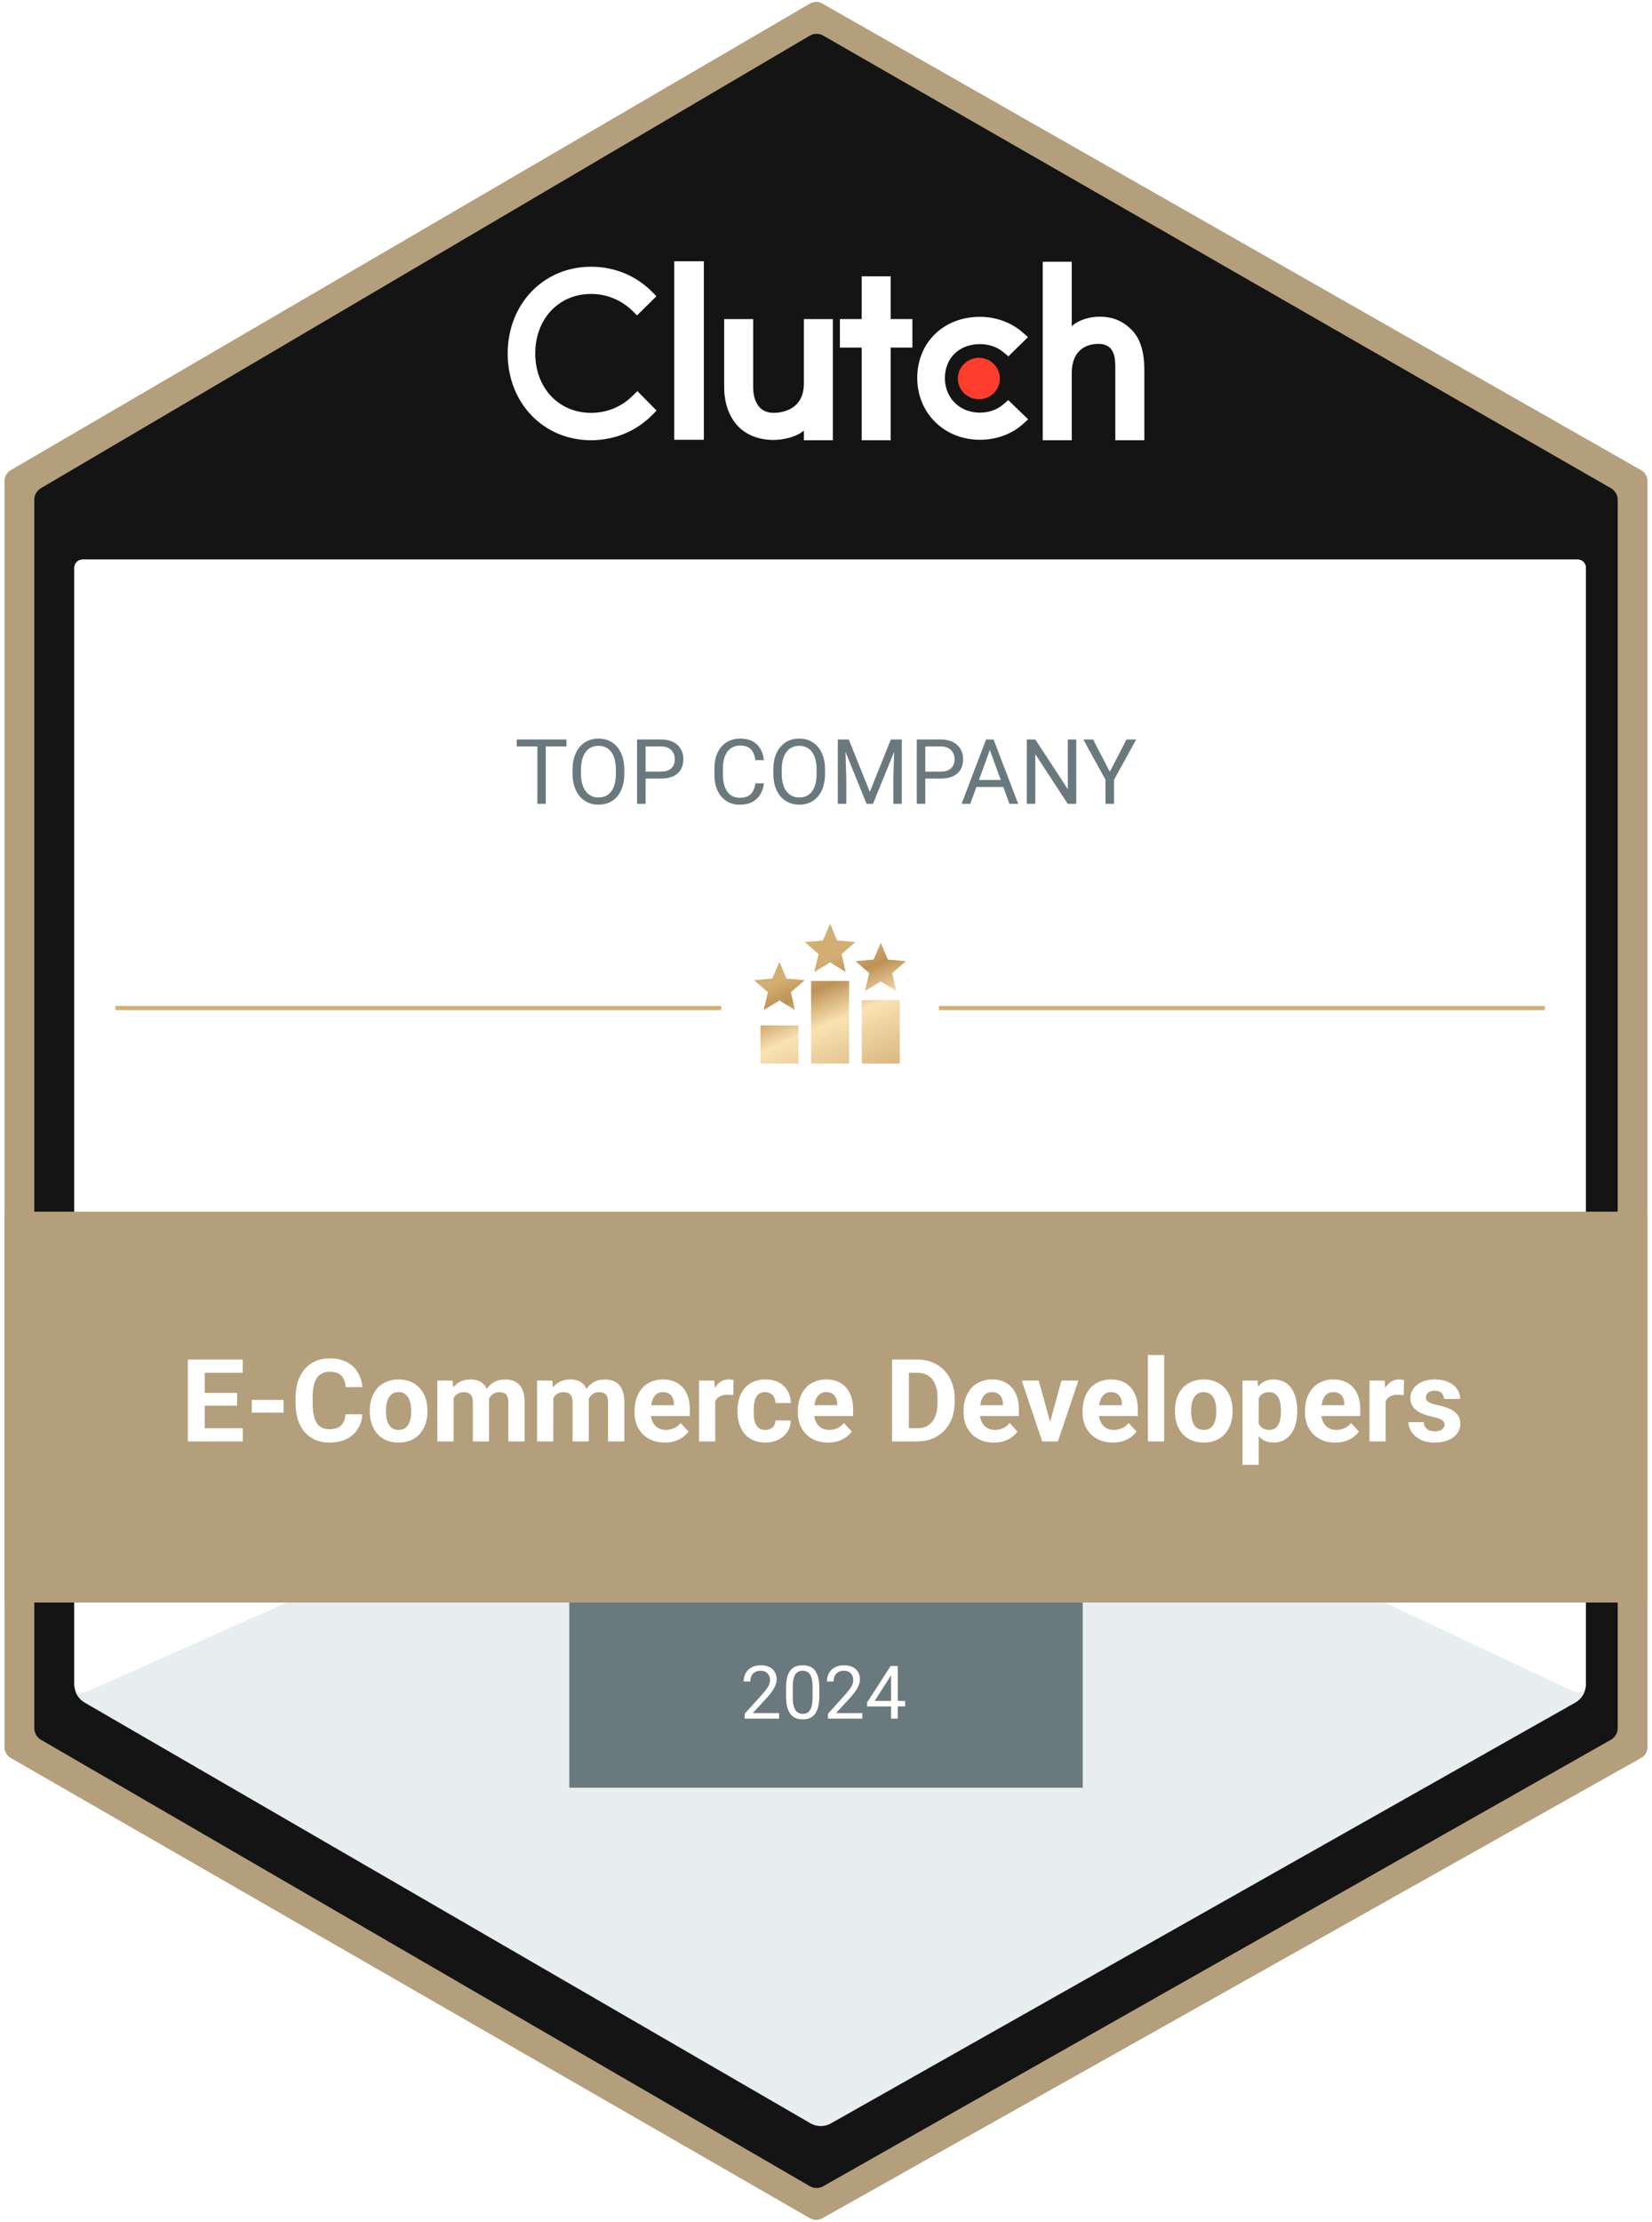 <svg width="183" height="246" viewBox="0 0 183 246" fill="none" xmlns="http://www.w3.org/2000/svg">
<g clip-path="url(#clip0_5393_7581)">
<path d="M1.178 52.066L89.725 0.396C90.145 0.151 90.664 0.148 91.087 0.389L181.81 52.068C182.237 52.311 182.5 52.765 182.5 53.256V193.448C182.5 193.942 182.234 194.398 181.803 194.64L91.08 245.62C90.66 245.857 90.148 245.852 89.731 245.613L1.185 194.642C0.761 194.398 0.5 193.946 0.5 193.457V53.246C0.5 52.76 0.758 52.311 1.178 52.066Z" fill="#B49F7C"/>
<path d="M4.586 54.155L89.761 4.047C90.183 3.798 90.707 3.795 91.132 4.039L178.401 54.157C178.825 54.401 179.087 54.853 179.087 55.343V191.34C179.087 191.833 178.823 192.287 178.394 192.529L91.125 241.971C90.703 242.21 90.187 242.205 89.768 241.964L4.593 192.532C4.171 192.287 3.912 191.837 3.912 191.349V55.333C3.912 54.849 4.168 54.401 4.586 54.155Z" fill="#141414" stroke="#141414" stroke-width="0.228"/>
<path fill-rule="evenodd" clip-rule="evenodd" d="M74.689 48.694H77.968V28.928H74.689V48.694Z" fill="white"/>
<path fill-rule="evenodd" clip-rule="evenodd" d="M89.05 42.453C89.05 45.472 86.468 45.711 85.7 45.711C83.781 45.711 83.431 43.945 83.431 42.881V35.332H80.221V42.864C80.221 44.734 80.818 46.277 81.866 47.307C82.79 48.216 84.176 48.714 85.676 48.714C86.74 48.714 88.247 48.388 89.05 47.667V48.745H92.26V35.332H89.05V42.453Z" fill="white"/>
<path fill-rule="evenodd" clip-rule="evenodd" d="M98.662 30.592H95.451V35.328H93.043V38.484H95.451V48.744H98.662V38.484H101.069V35.328H98.662V30.592Z" fill="white"/>
<path fill-rule="evenodd" clip-rule="evenodd" d="M111.197 44.728C110.497 45.346 109.57 45.69 108.555 45.69C106.315 45.69 104.67 44.076 104.67 41.861C104.67 39.646 106.263 38.101 108.555 38.101C109.552 38.101 110.497 38.428 111.215 39.045L111.704 39.457L113.874 37.328L113.331 36.847C112.055 35.715 110.357 35.08 108.555 35.08C104.53 35.08 101.607 37.929 101.607 41.844C101.607 45.741 104.6 48.694 108.555 48.694C110.392 48.694 112.107 48.059 113.366 46.908L113.892 46.429L111.688 44.3L111.197 44.728Z" fill="white"/>
<path fill-rule="evenodd" clip-rule="evenodd" d="M125.315 36.476C124.389 35.565 123.303 35.066 121.801 35.066C120.734 35.066 119.526 35.393 118.722 36.114V28.978H115.506V48.744H118.722V41.34C118.722 38.315 120.907 38.073 121.676 38.073C123.598 38.073 123.546 39.845 123.546 40.91V48.744H126.762V40.928C126.762 39.054 126.364 37.506 125.315 36.476Z" fill="white"/>
<path fill-rule="evenodd" clip-rule="evenodd" d="M108.434 39.618C109.718 39.618 110.759 40.644 110.759 41.912C110.759 43.18 109.718 44.206 108.434 44.206C107.15 44.206 106.109 43.18 106.109 41.912C106.109 40.644 107.15 39.618 108.434 39.618Z" fill="#FF3D2E"/>
<path fill-rule="evenodd" clip-rule="evenodd" d="M70.096 43.803C68.875 45.043 67.217 45.714 65.472 45.714C61.893 45.714 59.293 42.942 59.293 39.139C59.293 35.317 61.893 32.545 65.472 32.545C67.199 32.545 68.839 33.217 70.079 34.438L70.567 34.92L72.714 32.803L72.244 32.321C70.463 30.514 68.054 29.533 65.472 29.533C60.2 29.533 56.238 33.664 56.238 39.155C56.238 44.63 60.218 48.744 65.472 48.744C68.072 48.744 70.481 47.745 72.261 45.938L72.732 45.456L70.603 43.305L70.096 43.803Z" fill="white"/>
<g filter="url(#filter0_d_5393_7581)">
<path d="M9.144 61.956H94.189H174.764C175.267 61.956 175.674 62.364 175.674 62.867V186.523C175.674 187.345 175.232 188.103 174.518 188.507L92.039 235.11C91.337 235.506 90.479 235.502 89.781 235.099L9.37 188.511C8.667 188.104 8.234 187.353 8.234 186.54V62.867C8.234 62.364 8.642 61.956 9.144 61.956Z" fill="#E8EEF0"/>
</g>
<path d="M9.144 61.956H94.189H174.764C175.267 61.956 175.674 62.364 175.674 62.867V186.482C175.674 187.15 174.981 187.591 174.378 187.307L95.13 150.045C94.532 149.763 93.842 149.756 93.238 150.026L9.514 187.346C8.913 187.614 8.234 187.173 8.234 186.514V62.867C8.234 62.364 8.642 61.956 9.144 61.956Z" fill="white"/>
<path d="M60.46 81.875V89H59.53V81.875H60.46ZM62.75 81.875V82.648H57.245V81.875H62.75ZM69.156 85.212V85.662C69.156 86.198 69.089 86.677 68.955 87.101C68.822 87.525 68.629 87.886 68.378 88.183C68.127 88.48 67.825 88.706 67.472 88.863C67.123 89.02 66.732 89.098 66.298 89.098C65.877 89.098 65.49 89.02 65.138 88.863C64.789 88.706 64.486 88.48 64.228 88.183C63.974 87.886 63.776 87.525 63.636 87.101C63.495 86.677 63.425 86.198 63.425 85.662V85.212C63.425 84.677 63.494 84.199 63.631 83.778C63.771 83.354 63.969 82.994 64.223 82.697C64.478 82.397 64.779 82.168 65.128 82.012C65.481 81.855 65.867 81.777 66.288 81.777C66.722 81.777 67.114 81.855 67.463 82.012C67.815 82.168 68.117 82.397 68.368 82.697C68.623 82.994 68.817 83.354 68.95 83.778C69.087 84.199 69.156 84.677 69.156 85.212ZM68.221 85.662V85.203C68.221 84.778 68.177 84.403 68.089 84.077C68.004 83.751 67.879 83.477 67.712 83.255C67.546 83.033 67.342 82.865 67.1 82.751C66.862 82.637 66.592 82.579 66.288 82.579C65.995 82.579 65.729 82.637 65.49 82.751C65.256 82.865 65.053 83.033 64.884 83.255C64.717 83.477 64.588 83.751 64.497 84.077C64.406 84.403 64.36 84.778 64.36 85.203V85.662C64.36 86.09 64.406 86.468 64.497 86.798C64.588 87.124 64.719 87.4 64.889 87.625C65.061 87.847 65.265 88.015 65.5 88.129C65.739 88.243 66.004 88.3 66.298 88.3C66.605 88.3 66.877 88.243 67.115 88.129C67.353 88.015 67.554 87.847 67.717 87.625C67.883 87.4 68.009 87.124 68.094 86.798C68.179 86.468 68.221 86.09 68.221 85.662ZM73.198 86.206H71.294V85.437H73.198C73.567 85.437 73.865 85.379 74.094 85.261C74.322 85.144 74.488 84.981 74.593 84.772C74.7 84.563 74.754 84.325 74.754 84.057C74.754 83.813 74.7 83.583 74.593 83.367C74.488 83.152 74.322 82.979 74.094 82.849C73.865 82.715 73.567 82.648 73.198 82.648H71.515V89H70.57V81.875H73.198C73.736 81.875 74.191 81.968 74.563 82.154C74.935 82.34 75.218 82.597 75.41 82.927C75.602 83.253 75.699 83.627 75.699 84.048C75.699 84.504 75.602 84.894 75.41 85.217C75.218 85.54 74.935 85.787 74.563 85.956C74.191 86.123 73.736 86.206 73.198 86.206ZM83.68 86.734H84.62C84.571 87.184 84.442 87.587 84.233 87.943C84.024 88.299 83.729 88.581 83.347 88.79C82.966 88.995 82.49 89.098 81.918 89.098C81.501 89.098 81.121 89.02 80.778 88.863C80.439 88.706 80.147 88.484 79.902 88.197C79.658 87.907 79.468 87.56 79.335 87.155C79.204 86.747 79.139 86.294 79.139 85.795V85.085C79.139 84.586 79.204 84.134 79.335 83.73C79.468 83.322 79.659 82.973 79.907 82.682C80.158 82.392 80.46 82.168 80.813 82.012C81.165 81.855 81.561 81.777 82.002 81.777C82.54 81.777 82.995 81.878 83.367 82.08C83.739 82.283 84.028 82.563 84.233 82.922C84.442 83.278 84.571 83.69 84.62 84.16H83.68C83.635 83.827 83.55 83.542 83.426 83.304C83.302 83.062 83.126 82.876 82.897 82.746C82.669 82.615 82.37 82.55 82.002 82.55C81.685 82.55 81.406 82.611 81.165 82.731C80.927 82.852 80.726 83.023 80.563 83.245C80.403 83.467 80.282 83.733 80.201 84.043C80.119 84.353 80.079 84.697 80.079 85.075V85.795C80.079 86.144 80.114 86.472 80.186 86.778C80.261 87.085 80.374 87.354 80.524 87.586C80.674 87.817 80.865 88 81.096 88.134C81.328 88.264 81.602 88.33 81.918 88.33C82.32 88.33 82.639 88.266 82.878 88.139C83.116 88.011 83.295 87.829 83.416 87.591C83.54 87.353 83.628 87.067 83.68 86.734ZM91.393 85.212V85.662C91.393 86.198 91.326 86.677 91.192 87.101C91.058 87.525 90.866 87.886 90.615 88.183C90.363 88.48 90.062 88.706 89.709 88.863C89.36 89.02 88.969 89.098 88.535 89.098C88.114 89.098 87.727 89.02 87.375 88.863C87.026 88.706 86.722 88.48 86.465 88.183C86.21 87.886 86.013 87.525 85.873 87.101C85.732 86.677 85.662 86.198 85.662 85.662V85.212C85.662 84.677 85.731 84.199 85.868 83.778C86.008 83.354 86.205 82.994 86.46 82.697C86.714 82.397 87.016 82.168 87.365 82.012C87.718 81.855 88.104 81.777 88.525 81.777C88.959 81.777 89.35 81.855 89.7 82.012C90.052 82.168 90.354 82.397 90.605 82.697C90.859 82.994 91.053 83.354 91.187 83.778C91.324 84.199 91.393 84.677 91.393 85.212ZM90.458 85.662V85.203C90.458 84.778 90.414 84.403 90.326 84.077C90.241 83.751 90.115 83.477 89.949 83.255C89.783 83.033 89.579 82.865 89.337 82.751C89.099 82.637 88.828 82.579 88.525 82.579C88.231 82.579 87.966 82.637 87.727 82.751C87.492 82.865 87.29 83.033 87.121 83.255C86.954 83.477 86.825 83.751 86.734 84.077C86.642 84.403 86.597 84.778 86.597 85.203V85.662C86.597 86.09 86.642 86.468 86.734 86.798C86.825 87.124 86.956 87.4 87.125 87.625C87.298 87.847 87.502 88.015 87.737 88.129C87.975 88.243 88.241 88.3 88.535 88.3C88.841 88.3 89.114 88.243 89.352 88.129C89.59 88.015 89.791 87.847 89.954 87.625C90.12 87.4 90.246 87.124 90.331 86.798C90.416 86.468 90.458 86.09 90.458 85.662ZM93.105 81.875H94.021L96.355 87.684L98.684 81.875H99.604L96.707 89H95.993L93.105 81.875ZM92.807 81.875H93.614L93.746 86.22V89H92.807V81.875ZM99.09 81.875H99.898V89H98.958V86.22L99.09 81.875ZM104.185 86.206H102.281V85.437H104.185C104.553 85.437 104.852 85.379 105.08 85.261C105.309 85.144 105.475 84.981 105.579 84.772C105.687 84.563 105.741 84.325 105.741 84.057C105.741 83.813 105.687 83.583 105.579 83.367C105.475 83.152 105.309 82.979 105.08 82.849C104.852 82.715 104.553 82.648 104.185 82.648H102.501V89H101.557V81.875H104.185C104.723 81.875 105.178 81.968 105.55 82.154C105.922 82.34 106.204 82.597 106.397 82.927C106.589 83.253 106.685 83.627 106.685 84.048C106.685 84.504 106.589 84.894 106.397 85.217C106.204 85.54 105.922 85.787 105.55 85.956C105.178 86.123 104.723 86.206 104.185 86.206ZM109.842 82.506L107.483 89H106.519L109.235 81.875H109.856L109.842 82.506ZM111.819 89L109.455 82.506L109.44 81.875H110.062L112.788 89H111.819ZM111.696 86.362V87.135H107.693V86.362H111.696ZM119.223 81.875V89H118.274L114.687 83.504V89H113.742V81.875H114.687L118.288 87.385V81.875H119.223ZM121.087 81.875L122.937 85.452L124.792 81.875H125.864L123.407 86.338V89H122.463V86.338L120.006 81.875H121.087Z" fill="#6A797D"/>
<path d="M63.062 177.439H119.937V197.939H63.062V177.439Z" fill="#6A797D"/>
<path d="M0.5 134.161H182.5V177.439H0.5V134.161Z" fill="#B49F7C"/>
<path d="M26.895 158.143V159.6H22.068V158.143H26.895ZM22.678 150.532V159.6H20.81V150.532H22.678ZM26.266 154.225V155.645H22.068V154.225H26.266ZM26.889 150.532V151.995H22.068V150.532H26.889ZM31.41 155.004V156.411H27.891V155.004H31.41ZM38.274 156.592H40.136C40.099 157.202 39.931 157.744 39.632 158.217C39.337 158.691 38.924 159.06 38.392 159.326C37.865 159.592 37.23 159.725 36.486 159.725C35.905 159.725 35.384 159.625 34.923 159.426C34.462 159.222 34.068 158.932 33.74 158.554C33.416 158.176 33.169 157.719 32.998 157.184C32.828 156.648 32.743 156.048 32.743 155.384V154.754C32.743 154.09 32.83 153.49 33.005 152.955C33.183 152.415 33.437 151.956 33.764 151.578C34.097 151.2 34.493 150.91 34.954 150.706C35.415 150.503 35.93 150.401 36.499 150.401C37.255 150.401 37.892 150.538 38.411 150.812C38.934 151.086 39.339 151.464 39.625 151.946C39.916 152.427 40.09 152.975 40.148 153.59H38.28C38.259 153.224 38.187 152.915 38.062 152.662C37.938 152.404 37.749 152.211 37.495 152.083C37.246 151.95 36.914 151.883 36.499 151.883C36.187 151.883 35.915 151.941 35.683 152.058C35.45 152.174 35.255 152.35 35.097 152.587C34.94 152.824 34.821 153.123 34.742 153.484C34.668 153.841 34.63 154.26 34.63 154.742V155.384C34.63 155.853 34.666 156.266 34.736 156.623C34.807 156.976 34.915 157.275 35.06 157.52C35.209 157.761 35.401 157.943 35.633 158.068C35.87 158.188 36.154 158.249 36.486 158.249C36.877 158.249 37.198 158.186 37.452 158.062C37.705 157.937 37.898 157.752 38.031 157.507C38.168 157.262 38.249 156.957 38.274 156.592ZM40.965 156.299V156.168C40.965 155.674 41.035 155.22 41.176 154.804C41.317 154.385 41.523 154.022 41.793 153.714C42.063 153.407 42.395 153.168 42.789 152.998C43.184 152.824 43.636 152.737 44.147 152.737C44.658 152.737 45.112 152.824 45.511 152.998C45.91 153.168 46.244 153.407 46.514 153.714C46.788 154.022 46.995 154.385 47.137 154.804C47.278 155.22 47.349 155.674 47.349 156.168V156.299C47.349 156.789 47.278 157.244 47.137 157.663C46.995 158.078 46.788 158.442 46.514 158.753C46.244 159.06 45.912 159.299 45.517 159.469C45.123 159.64 44.67 159.725 44.16 159.725C43.649 159.725 43.194 159.64 42.796 159.469C42.401 159.299 42.067 159.06 41.793 158.753C41.523 158.442 41.317 158.078 41.176 157.663C41.035 157.244 40.965 156.789 40.965 156.299ZM42.758 156.168V156.299C42.758 156.581 42.783 156.845 42.833 157.09C42.883 157.335 42.962 157.551 43.07 157.738C43.182 157.921 43.327 158.064 43.506 158.168C43.684 158.271 43.902 158.323 44.16 158.323C44.409 158.323 44.623 158.271 44.801 158.168C44.98 158.064 45.123 157.921 45.231 157.738C45.339 157.551 45.418 157.335 45.468 157.09C45.522 156.845 45.548 156.581 45.548 156.299V156.168C45.548 155.894 45.522 155.637 45.468 155.396C45.418 155.151 45.337 154.935 45.225 154.748C45.117 154.557 44.973 154.408 44.795 154.3C44.616 154.192 44.4 154.138 44.147 154.138C43.894 154.138 43.678 154.192 43.499 154.3C43.325 154.408 43.182 154.557 43.07 154.748C42.962 154.935 42.883 155.151 42.833 155.396C42.783 155.637 42.758 155.894 42.758 156.168ZM50.245 154.256V159.6H48.445V152.861H50.133L50.245 154.256ZM49.995 155.994H49.497C49.497 155.525 49.553 155.093 49.665 154.698C49.782 154.3 49.95 153.955 50.17 153.665C50.394 153.37 50.67 153.141 50.998 152.979C51.326 152.817 51.706 152.737 52.138 152.737C52.437 152.737 52.711 152.782 52.96 152.874C53.209 152.961 53.423 153.1 53.602 153.291C53.784 153.478 53.925 153.723 54.025 154.026C54.125 154.325 54.175 154.684 54.175 155.103V159.6H52.381V155.303C52.381 154.995 52.339 154.759 52.256 154.593C52.173 154.426 52.055 154.31 51.901 154.244C51.752 154.177 51.571 154.144 51.359 154.144C51.127 154.144 50.923 154.192 50.749 154.287C50.579 154.383 50.438 154.516 50.326 154.686C50.214 154.852 50.13 155.047 50.077 155.271C50.023 155.496 49.995 155.736 49.995 155.994ZM54.007 155.788L53.365 155.869C53.365 155.429 53.419 155.02 53.527 154.642C53.639 154.265 53.803 153.932 54.019 153.646C54.239 153.359 54.511 153.137 54.835 152.979C55.159 152.817 55.532 152.737 55.956 152.737C56.28 152.737 56.575 152.784 56.84 152.88C57.106 152.971 57.332 153.119 57.519 153.322C57.71 153.521 57.856 153.783 57.955 154.107C58.059 154.431 58.111 154.827 58.111 155.296V159.6H56.311V155.296C56.311 154.985 56.27 154.748 56.186 154.586C56.108 154.42 55.991 154.306 55.838 154.244C55.688 154.177 55.51 154.144 55.302 154.144C55.086 154.144 54.897 154.188 54.735 154.275C54.573 154.358 54.438 154.474 54.33 154.624C54.222 154.773 54.142 154.948 54.087 155.147C54.033 155.342 54.007 155.556 54.007 155.788ZM61.294 154.256V159.6H59.494V152.861H61.181L61.294 154.256ZM61.044 155.994H60.546C60.546 155.525 60.602 155.093 60.714 154.698C60.831 154.3 60.999 153.955 61.219 153.665C61.443 153.37 61.719 153.141 62.047 152.979C62.375 152.817 62.755 152.737 63.187 152.737C63.486 152.737 63.76 152.782 64.009 152.874C64.258 152.961 64.472 153.1 64.651 153.291C64.833 153.478 64.975 153.723 65.074 154.026C65.174 154.325 65.224 154.684 65.224 155.103V159.6H63.43V155.303C63.43 154.995 63.388 154.759 63.305 154.593C63.222 154.426 63.104 154.31 62.95 154.244C62.801 154.177 62.62 154.144 62.408 154.144C62.176 154.144 61.972 154.192 61.798 154.287C61.628 154.383 61.487 154.516 61.375 154.686C61.263 154.852 61.179 155.047 61.126 155.271C61.072 155.496 61.044 155.736 61.044 155.994ZM65.055 155.788L64.414 155.869C64.414 155.429 64.468 155.02 64.576 154.642C64.688 154.265 64.852 153.932 65.068 153.646C65.288 153.359 65.56 153.137 65.884 152.979C66.208 152.817 66.581 152.737 67.005 152.737C67.329 152.737 67.624 152.784 67.889 152.88C68.155 152.971 68.381 153.119 68.568 153.322C68.759 153.521 68.905 153.783 69.004 154.107C69.108 154.431 69.16 154.827 69.16 155.296V159.6H67.36V155.296C67.36 154.985 67.319 154.748 67.235 154.586C67.156 154.42 67.04 154.306 66.887 154.244C66.737 154.177 66.559 154.144 66.351 154.144C66.135 154.144 65.946 154.188 65.784 154.275C65.622 154.358 65.487 154.474 65.379 154.624C65.271 154.773 65.191 154.948 65.136 155.147C65.082 155.342 65.055 155.556 65.055 155.788ZM73.651 159.725C73.127 159.725 72.658 159.642 72.243 159.476C71.828 159.305 71.475 159.071 71.184 158.772C70.898 158.473 70.678 158.126 70.524 157.732C70.37 157.333 70.293 156.909 70.293 156.461V156.212C70.293 155.701 70.366 155.234 70.511 154.811C70.657 154.387 70.864 154.02 71.134 153.708C71.408 153.397 71.741 153.158 72.131 152.992C72.521 152.822 72.961 152.737 73.451 152.737C73.929 152.737 74.352 152.815 74.722 152.973C75.091 153.131 75.401 153.355 75.65 153.646C75.903 153.936 76.094 154.285 76.223 154.692C76.352 155.095 76.416 155.543 76.416 156.038V156.785H71.06V155.589H74.653V155.452C74.653 155.203 74.608 154.981 74.516 154.786C74.429 154.586 74.296 154.429 74.118 154.312C73.939 154.196 73.711 154.138 73.433 154.138C73.196 154.138 72.992 154.19 72.822 154.294C72.652 154.397 72.513 154.543 72.405 154.73C72.301 154.916 72.222 155.136 72.168 155.39C72.118 155.639 72.094 155.913 72.094 156.212V156.461C72.094 156.731 72.131 156.98 72.206 157.208C72.284 157.437 72.394 157.634 72.536 157.8C72.681 157.966 72.855 158.095 73.059 158.186C73.266 158.278 73.501 158.323 73.763 158.323C74.087 158.323 74.388 158.261 74.666 158.136C74.948 158.008 75.191 157.815 75.394 157.557L76.266 158.504C76.125 158.707 75.932 158.903 75.687 159.089C75.446 159.276 75.156 159.43 74.815 159.55C74.475 159.667 74.087 159.725 73.651 159.725ZM79.231 154.331V159.6H77.437V152.861H79.125L79.231 154.331ZM81.261 152.817L81.23 154.48C81.143 154.468 81.037 154.458 80.913 154.449C80.792 154.437 80.682 154.431 80.583 154.431C80.329 154.431 80.109 154.464 79.922 154.53C79.74 154.593 79.586 154.686 79.462 154.811C79.341 154.935 79.25 155.087 79.188 155.265C79.129 155.444 79.096 155.647 79.088 155.876L78.727 155.763C78.727 155.327 78.77 154.927 78.857 154.561C78.945 154.192 79.071 153.87 79.237 153.596C79.408 153.322 79.615 153.11 79.86 152.961C80.105 152.811 80.385 152.737 80.701 152.737C80.801 152.737 80.902 152.745 81.006 152.761C81.11 152.774 81.195 152.793 81.261 152.817ZM84.768 158.323C84.988 158.323 85.183 158.282 85.353 158.199C85.524 158.112 85.657 157.991 85.752 157.837C85.852 157.68 85.904 157.495 85.908 157.283H87.596C87.592 157.757 87.465 158.178 87.216 158.548C86.967 158.913 86.632 159.201 86.213 159.413C85.794 159.621 85.325 159.725 84.805 159.725C84.282 159.725 83.826 159.637 83.435 159.463C83.049 159.289 82.727 159.048 82.47 158.741C82.212 158.429 82.019 158.068 81.891 157.657C81.762 157.242 81.698 156.797 81.698 156.324V156.143C81.698 155.666 81.762 155.222 81.891 154.811C82.019 154.395 82.212 154.034 82.47 153.727C82.727 153.415 83.049 153.172 83.435 152.998C83.821 152.824 84.274 152.737 84.793 152.737C85.345 152.737 85.829 152.842 86.244 153.054C86.664 153.266 86.992 153.569 87.228 153.963C87.469 154.354 87.592 154.817 87.596 155.352H85.908C85.904 155.128 85.856 154.925 85.765 154.742C85.677 154.559 85.549 154.414 85.379 154.306C85.212 154.194 85.007 154.138 84.762 154.138C84.5 154.138 84.286 154.194 84.12 154.306C83.954 154.414 83.826 154.563 83.734 154.754C83.643 154.941 83.579 155.155 83.541 155.396C83.508 155.633 83.491 155.882 83.491 156.143V156.324C83.491 156.586 83.508 156.837 83.541 157.078C83.574 157.318 83.637 157.532 83.728 157.719C83.823 157.906 83.954 158.053 84.12 158.161C84.286 158.269 84.502 158.323 84.768 158.323ZM91.737 159.725C91.214 159.725 90.745 159.642 90.33 159.476C89.915 159.305 89.562 159.071 89.271 158.772C88.985 158.473 88.765 158.126 88.611 157.732C88.457 157.333 88.38 156.909 88.38 156.461V156.212C88.38 155.701 88.453 155.234 88.599 154.811C88.744 154.387 88.951 154.02 89.221 153.708C89.495 153.397 89.828 153.158 90.218 152.992C90.608 152.822 91.048 152.737 91.538 152.737C92.016 152.737 92.439 152.815 92.809 152.973C93.178 153.131 93.488 153.355 93.737 153.646C93.99 153.936 94.181 154.285 94.31 154.692C94.439 155.095 94.503 155.543 94.503 156.038V156.785H89.147V155.589H92.74V155.452C92.74 155.203 92.695 154.981 92.603 154.786C92.516 154.586 92.383 154.429 92.205 154.312C92.026 154.196 91.798 154.138 91.52 154.138C91.283 154.138 91.079 154.19 90.909 154.294C90.739 154.397 90.6 154.543 90.492 154.73C90.388 154.916 90.309 155.136 90.255 155.39C90.205 155.639 90.18 155.913 90.18 156.212V156.461C90.18 156.731 90.218 156.98 90.293 157.208C90.371 157.437 90.481 157.634 90.623 157.8C90.768 157.966 90.942 158.095 91.146 158.186C91.353 158.278 91.588 158.323 91.85 158.323C92.174 158.323 92.475 158.261 92.753 158.136C93.035 158.008 93.278 157.815 93.481 157.557L94.353 158.504C94.212 158.707 94.019 158.903 93.774 159.089C93.533 159.276 93.243 159.43 92.902 159.55C92.562 159.667 92.174 159.725 91.737 159.725ZM101.597 159.6H99.623L99.635 158.143H101.597C102.087 158.143 102.5 158.033 102.836 157.813C103.173 157.588 103.426 157.262 103.596 156.835C103.771 156.407 103.858 155.89 103.858 155.284V154.842C103.858 154.377 103.808 153.968 103.708 153.615C103.613 153.262 103.47 152.965 103.279 152.724C103.088 152.483 102.853 152.303 102.575 152.182C102.297 152.058 101.977 151.995 101.616 151.995H99.585V150.532H101.616C102.222 150.532 102.776 150.635 103.279 150.843C103.785 151.047 104.223 151.339 104.593 151.721C104.962 152.103 105.247 152.56 105.446 153.092C105.649 153.619 105.751 154.206 105.751 154.854V155.284C105.751 155.927 105.649 156.515 105.446 157.046C105.247 157.578 104.962 158.035 104.593 158.417C104.227 158.795 103.789 159.087 103.279 159.295C102.772 159.498 102.211 159.6 101.597 159.6ZM100.681 150.532V159.6H98.813V150.532H100.681ZM110.099 159.725C109.575 159.725 109.106 159.642 108.691 159.476C108.276 159.305 107.923 159.071 107.632 158.772C107.346 158.473 107.126 158.126 106.972 157.732C106.818 157.333 106.742 156.909 106.742 156.461V156.212C106.742 155.701 106.814 155.234 106.96 154.811C107.105 154.387 107.312 154.02 107.582 153.708C107.856 153.397 108.189 153.158 108.579 152.992C108.969 152.822 109.409 152.737 109.899 152.737C110.377 152.737 110.8 152.815 111.17 152.973C111.539 153.131 111.849 153.355 112.098 153.646C112.351 153.936 112.542 154.285 112.671 154.692C112.8 155.095 112.864 155.543 112.864 156.038V156.785H107.508V155.589H111.101V155.452C111.101 155.203 111.056 154.981 110.964 154.786C110.877 154.586 110.744 154.429 110.566 154.312C110.387 154.196 110.159 154.138 109.881 154.138C109.644 154.138 109.44 154.19 109.27 154.294C109.1 154.397 108.961 154.543 108.853 154.73C108.749 154.916 108.67 155.136 108.616 155.39C108.566 155.639 108.541 155.913 108.541 156.212V156.461C108.541 156.731 108.579 156.98 108.654 157.208C108.732 157.437 108.843 157.634 108.984 157.8C109.129 157.966 109.303 158.095 109.507 158.186C109.714 158.278 109.949 158.323 110.211 158.323C110.535 158.323 110.836 158.261 111.114 158.136C111.396 158.008 111.639 157.815 111.842 157.557L112.714 158.504C112.573 158.707 112.38 158.903 112.135 159.089C111.894 159.276 111.604 159.43 111.263 159.55C110.923 159.667 110.535 159.725 110.099 159.725ZM116.09 158.292L117.585 152.861H119.46L117.186 159.6H116.053L116.09 158.292ZM115.063 152.861L116.564 158.298L116.595 159.6H115.455L113.182 152.861H115.063ZM123.278 159.725C122.754 159.725 122.285 159.642 121.87 159.476C121.455 159.305 121.102 159.071 120.811 158.772C120.525 158.473 120.305 158.126 120.151 157.732C119.997 157.333 119.921 156.909 119.921 156.461V156.212C119.921 155.701 119.993 155.234 120.139 154.811C120.284 154.387 120.492 154.02 120.761 153.708C121.035 153.397 121.368 153.158 121.758 152.992C122.148 152.822 122.588 152.737 123.078 152.737C123.556 152.737 123.979 152.815 124.349 152.973C124.718 153.131 125.028 153.355 125.277 153.646C125.53 153.936 125.721 154.285 125.85 154.692C125.979 155.095 126.043 155.543 126.043 156.038V156.785H120.687V155.589H124.28V155.452C124.28 155.203 124.235 154.981 124.143 154.786C124.056 154.586 123.923 154.429 123.745 154.312C123.566 154.196 123.338 154.138 123.06 154.138C122.823 154.138 122.62 154.19 122.449 154.294C122.279 154.397 122.14 154.543 122.032 154.73C121.928 154.916 121.849 155.136 121.795 155.39C121.745 155.639 121.721 155.913 121.721 156.212V156.461C121.721 156.731 121.758 156.98 121.833 157.208C121.912 157.437 122.022 157.634 122.163 157.8C122.308 157.966 122.483 158.095 122.686 158.186C122.894 158.278 123.128 158.323 123.39 158.323C123.714 158.323 124.015 158.261 124.293 158.136C124.575 158.008 124.818 157.815 125.022 157.557L125.894 158.504C125.752 158.707 125.559 158.903 125.314 159.089C125.073 159.276 124.783 159.43 124.442 159.55C124.102 159.667 123.714 159.725 123.278 159.725ZM128.958 150.033V159.6H127.158V150.033H128.958ZM130.154 156.299V156.168C130.154 155.674 130.224 155.22 130.365 154.804C130.507 154.385 130.712 154.022 130.982 153.714C131.252 153.407 131.584 153.168 131.979 152.998C132.373 152.824 132.826 152.737 133.336 152.737C133.847 152.737 134.302 152.824 134.7 152.998C135.099 153.168 135.433 153.407 135.703 153.714C135.977 154.022 136.185 154.385 136.326 154.804C136.467 155.22 136.538 155.674 136.538 156.168V156.299C136.538 156.789 136.467 157.244 136.326 157.663C136.185 158.078 135.977 158.442 135.703 158.753C135.433 159.06 135.101 159.299 134.707 159.469C134.312 159.64 133.86 159.725 133.349 159.725C132.838 159.725 132.383 159.64 131.985 159.469C131.59 159.299 131.256 159.06 130.982 158.753C130.712 158.442 130.507 158.078 130.365 157.663C130.224 157.244 130.154 156.789 130.154 156.299ZM131.947 156.168V156.299C131.947 156.581 131.972 156.845 132.022 157.09C132.072 157.335 132.151 157.551 132.259 157.738C132.371 157.921 132.516 158.064 132.695 158.168C132.873 158.271 133.091 158.323 133.349 158.323C133.598 158.323 133.812 158.271 133.99 158.168C134.169 158.064 134.312 157.921 134.42 157.738C134.528 157.551 134.607 157.335 134.657 157.09C134.711 156.845 134.738 156.581 134.738 156.299V156.168C134.738 155.894 134.711 155.637 134.657 155.396C134.607 155.151 134.526 154.935 134.414 154.748C134.306 154.557 134.163 154.408 133.984 154.3C133.806 154.192 133.59 154.138 133.336 154.138C133.083 154.138 132.867 154.192 132.689 154.3C132.514 154.408 132.371 154.557 132.259 154.748C132.151 154.935 132.072 155.151 132.022 155.396C131.972 155.637 131.947 155.894 131.947 156.168ZM139.434 154.157V162.191H137.64V152.861H139.303L139.434 154.157ZM143.7 156.156V156.287C143.7 156.777 143.642 157.231 143.526 157.651C143.414 158.07 143.248 158.435 143.028 158.747C142.808 159.054 142.533 159.295 142.205 159.469C141.882 159.64 141.508 159.725 141.084 159.725C140.673 159.725 140.316 159.642 140.013 159.476C139.71 159.309 139.455 159.077 139.247 158.778C139.044 158.475 138.88 158.124 138.755 157.725C138.63 157.327 138.535 156.899 138.468 156.442V156.1C138.535 155.61 138.63 155.161 138.755 154.754C138.88 154.343 139.044 153.988 139.247 153.689C139.455 153.386 139.708 153.152 140.007 152.986C140.31 152.82 140.665 152.737 141.072 152.737C141.5 152.737 141.875 152.817 142.199 152.979C142.527 153.141 142.801 153.374 143.021 153.677C143.246 153.98 143.414 154.341 143.526 154.761C143.642 155.18 143.7 155.645 143.7 156.156ZM141.9 156.287V156.156C141.9 155.869 141.875 155.606 141.826 155.365C141.78 155.12 141.705 154.906 141.601 154.723C141.502 154.541 141.369 154.399 141.203 154.3C141.041 154.196 140.844 154.144 140.611 154.144C140.366 154.144 140.156 154.184 139.982 154.262C139.812 154.341 139.673 154.456 139.565 154.605C139.457 154.754 139.376 154.933 139.322 155.141C139.268 155.348 139.235 155.583 139.222 155.844V156.71C139.243 157.017 139.301 157.294 139.396 157.539C139.492 157.779 139.639 157.97 139.839 158.112C140.038 158.253 140.3 158.323 140.623 158.323C140.86 158.323 141.059 158.271 141.221 158.168C141.383 158.06 141.514 157.912 141.614 157.725C141.718 157.539 141.79 157.323 141.832 157.078C141.877 156.833 141.9 156.569 141.9 156.287ZM147.917 159.725C147.394 159.725 146.924 159.642 146.509 159.476C146.094 159.305 145.741 159.071 145.45 158.772C145.164 158.473 144.944 158.126 144.79 157.732C144.637 157.333 144.56 156.909 144.56 156.461V156.212C144.56 155.701 144.632 155.234 144.778 154.811C144.923 154.387 145.131 154.02 145.401 153.708C145.675 153.397 146.007 153.158 146.397 152.992C146.787 152.822 147.228 152.737 147.717 152.737C148.195 152.737 148.619 152.815 148.988 152.973C149.358 153.131 149.667 153.355 149.916 153.646C150.169 153.936 150.36 154.285 150.489 154.692C150.618 155.095 150.682 155.543 150.682 156.038V156.785H145.326V155.589H148.92V155.452C148.92 155.203 148.874 154.981 148.783 154.786C148.695 154.586 148.562 154.429 148.384 154.312C148.205 154.196 147.977 154.138 147.699 154.138C147.462 154.138 147.259 154.19 147.088 154.294C146.918 154.397 146.779 154.543 146.671 154.73C146.567 154.916 146.488 155.136 146.434 155.39C146.385 155.639 146.36 155.913 146.36 156.212V156.461C146.36 156.731 146.397 156.98 146.472 157.208C146.551 157.437 146.661 157.634 146.802 157.8C146.947 157.966 147.122 158.095 147.325 158.186C147.533 158.278 147.767 158.323 148.029 158.323C148.353 158.323 148.654 158.261 148.932 158.136C149.214 158.008 149.457 157.815 149.661 157.557L150.533 158.504C150.392 158.707 150.198 158.903 149.953 159.089C149.713 159.276 149.422 159.43 149.081 159.55C148.741 159.667 148.353 159.725 147.917 159.725ZM153.497 154.331V159.6H151.704V152.861H153.391L153.497 154.331ZM155.528 152.817L155.497 154.48C155.409 154.468 155.304 154.458 155.179 154.449C155.059 154.437 154.949 154.431 154.849 154.431C154.596 154.431 154.376 154.464 154.189 154.53C154.006 154.593 153.852 154.686 153.728 154.811C153.607 154.935 153.516 155.087 153.454 155.265C153.396 155.444 153.362 155.647 153.354 155.876L152.993 155.763C152.993 155.327 153.036 154.927 153.124 154.561C153.211 154.192 153.338 153.87 153.504 153.596C153.674 153.322 153.881 153.11 154.126 152.961C154.371 152.811 154.652 152.737 154.967 152.737C155.067 152.737 155.169 152.745 155.272 152.761C155.376 152.774 155.461 152.793 155.528 152.817ZM160.018 157.738C160.018 157.609 159.981 157.493 159.906 157.389C159.832 157.285 159.692 157.19 159.489 157.103C159.29 157.011 159.001 156.928 158.623 156.853C158.283 156.779 157.965 156.685 157.67 156.573C157.38 156.457 157.126 156.318 156.91 156.156C156.699 155.994 156.533 155.803 156.412 155.583C156.292 155.359 156.232 155.103 156.232 154.817C156.232 154.534 156.292 154.269 156.412 154.02C156.537 153.77 156.713 153.55 156.942 153.359C157.174 153.164 157.456 153.013 157.789 152.905C158.125 152.793 158.503 152.737 158.922 152.737C159.508 152.737 160.01 152.83 160.429 153.017C160.853 153.204 161.177 153.461 161.401 153.789C161.629 154.113 161.744 154.483 161.744 154.898H159.95C159.95 154.723 159.913 154.568 159.838 154.431C159.767 154.289 159.655 154.179 159.501 154.101C159.352 154.017 159.157 153.976 158.916 153.976C158.717 153.976 158.544 154.011 158.399 154.082C158.254 154.148 158.142 154.24 158.063 154.356C157.988 154.468 157.951 154.593 157.951 154.73C157.951 154.833 157.971 154.927 158.013 155.01C158.059 155.089 158.131 155.161 158.231 155.228C158.331 155.294 158.459 155.357 158.617 155.415C158.779 155.469 158.978 155.518 159.215 155.564C159.701 155.664 160.135 155.795 160.517 155.957C160.899 156.114 161.202 156.33 161.426 156.604C161.65 156.874 161.762 157.229 161.762 157.669C161.762 157.968 161.696 158.242 161.563 158.491C161.43 158.741 161.239 158.959 160.99 159.145C160.741 159.328 160.442 159.471 160.093 159.575C159.748 159.675 159.36 159.725 158.928 159.725C158.301 159.725 157.77 159.613 157.334 159.388C156.902 159.164 156.574 158.88 156.35 158.535C156.13 158.186 156.02 157.829 156.02 157.464H157.72C157.728 157.709 157.791 157.906 157.907 158.055C158.027 158.205 158.179 158.313 158.362 158.379C158.549 158.446 158.75 158.479 158.966 158.479C159.198 158.479 159.391 158.448 159.545 158.386C159.699 158.319 159.815 158.232 159.894 158.124C159.977 158.012 160.018 157.883 160.018 157.738Z" fill="white"/>
<path d="M86.304 189.683V190.292H82.489V189.759L84.398 187.633C84.633 187.372 84.815 187.15 84.943 186.969C85.074 186.784 85.164 186.62 85.215 186.476C85.269 186.329 85.295 186.18 85.295 186.028C85.295 185.835 85.255 185.662 85.175 185.507C85.098 185.35 84.983 185.224 84.831 185.131C84.679 185.037 84.494 184.991 84.278 184.991C84.019 184.991 83.803 185.041 83.63 185.143C83.459 185.241 83.331 185.38 83.245 185.559C83.16 185.738 83.117 185.944 83.117 186.176H82.376C82.376 185.847 82.448 185.547 82.593 185.275C82.737 185.003 82.95 184.786 83.233 184.626C83.516 184.463 83.865 184.382 84.278 184.382C84.647 184.382 84.962 184.447 85.223 184.578C85.485 184.706 85.685 184.888 85.824 185.123C85.965 185.355 86.036 185.627 86.036 185.94C86.036 186.11 86.007 186.284 85.948 186.46C85.892 186.634 85.813 186.807 85.712 186.981C85.613 187.154 85.497 187.325 85.363 187.493C85.233 187.661 85.092 187.827 84.943 187.99L83.381 189.683H86.304ZM90.757 186.912V187.801C90.757 188.279 90.714 188.682 90.628 189.01C90.543 189.339 90.42 189.603 90.26 189.803C90.1 190.003 89.906 190.149 89.68 190.24C89.455 190.328 89.202 190.372 88.919 190.372C88.695 190.372 88.488 190.344 88.298 190.288C88.109 190.232 87.938 190.142 87.786 190.019C87.636 189.894 87.508 189.731 87.401 189.531C87.294 189.331 87.213 189.088 87.157 188.802C87.101 188.517 87.073 188.183 87.073 187.801V186.912C87.073 186.435 87.116 186.034 87.201 185.711C87.289 185.388 87.413 185.129 87.573 184.935C87.734 184.737 87.926 184.596 88.15 184.51C88.377 184.425 88.63 184.382 88.911 184.382C89.138 184.382 89.346 184.41 89.535 184.466C89.728 184.519 89.898 184.606 90.048 184.726C90.197 184.844 90.324 185.001 90.428 185.199C90.535 185.394 90.616 185.633 90.672 185.915C90.728 186.198 90.757 186.531 90.757 186.912ZM90.012 187.921V186.788C90.012 186.527 89.996 186.297 89.964 186.1C89.934 185.899 89.89 185.729 89.832 185.587C89.773 185.446 89.698 185.331 89.607 185.243C89.519 185.155 89.417 185.091 89.299 185.051C89.184 185.008 89.055 184.987 88.911 184.987C88.735 184.987 88.578 185.02 88.442 185.087C88.306 185.151 88.191 185.253 88.098 185.395C88.007 185.536 87.938 185.722 87.89 185.952C87.842 186.181 87.818 186.46 87.818 186.788V187.921C87.818 188.183 87.832 188.414 87.862 188.614C87.894 188.814 87.941 188.988 88.002 189.135C88.063 189.279 88.138 189.398 88.226 189.491C88.314 189.584 88.416 189.654 88.53 189.699C88.648 189.742 88.777 189.763 88.919 189.763C89.1 189.763 89.259 189.729 89.395 189.659C89.531 189.59 89.645 189.482 89.736 189.335C89.829 189.185 89.898 188.994 89.944 188.762C89.989 188.527 90.012 188.247 90.012 187.921ZM95.529 189.683V190.292H91.713V189.759L93.623 187.633C93.858 187.372 94.04 187.15 94.168 186.969C94.299 186.784 94.389 186.62 94.44 186.476C94.493 186.329 94.52 186.18 94.52 186.028C94.52 185.835 94.48 185.662 94.4 185.507C94.323 185.35 94.208 185.224 94.056 185.131C93.904 185.037 93.719 184.991 93.503 184.991C93.244 184.991 93.028 185.041 92.855 185.143C92.684 185.241 92.556 185.38 92.47 185.559C92.385 185.738 92.342 185.944 92.342 186.176H91.601C91.601 185.847 91.673 185.547 91.818 185.275C91.962 185.003 92.175 184.786 92.458 184.626C92.741 184.463 93.09 184.382 93.503 184.382C93.872 184.382 94.187 184.447 94.448 184.578C94.71 184.706 94.91 184.888 95.049 185.123C95.19 185.355 95.261 185.627 95.261 185.94C95.261 186.11 95.232 186.284 95.173 186.46C95.117 186.634 95.038 186.807 94.937 186.981C94.838 187.154 94.722 187.325 94.588 187.493C94.457 187.661 94.317 187.827 94.168 187.99L92.606 189.683H95.529ZM100.262 188.33V188.938H96.05V188.502L98.66 184.462H99.265L98.616 185.631L96.891 188.33H100.262ZM99.449 184.462V190.292H98.708V184.462H99.449Z" fill="white"/>
<path d="M104.012 111.611H171.124" stroke="url(#paint0_linear_5393_7581)" stroke-width="0.456"/>
<path d="M12.785 111.611H79.898" stroke="url(#paint1_linear_5393_7581)" stroke-width="0.456"/>
<path d="M91.955 106.56L93.673 107.609L93.217 105.631L94.76 104.307L92.733 104.131L91.955 102.272L91.162 104.131L89.149 104.307L90.678 105.631L90.201 107.609L91.955 106.56ZM86.343 110.784L88.061 111.833L87.606 109.855L89.149 108.531L87.122 108.355L86.343 106.496L85.55 108.355L83.537 108.531L85.066 109.855L84.589 111.833L86.343 110.784ZM97.566 108.672L99.285 109.721L98.829 107.743L100.372 106.419L98.345 106.243L97.566 104.384L96.774 106.243L94.76 106.419L96.29 107.743L95.813 109.721L97.566 108.672ZM94.059 117.761H89.85V108.609H94.059V117.761ZM88.447 117.761H84.239V113.537H88.447V117.761ZM99.671 117.761H95.462V110.721H99.671V117.761Z" fill="url(#paint2_linear_5393_7581)"/>
</g>
<defs>
<filter id="filter0_d_5393_7581" x="5.957" y="59.678" width="171.995" height="178.004" filterUnits="userSpaceOnUse" color-interpolation-filters="sRGB">
<feFlood flood-opacity="0" result="BackgroundImageFix"/>
<feColorMatrix in="SourceAlpha" type="matrix" values="0 0 0 0 0 0 0 0 0 0 0 0 0 0 0 0 0 0 127 0" result="hardAlpha"/>
<feOffset/>
<feGaussianBlur stdDeviation="1.139"/>
<feColorMatrix type="matrix" values="0 0 0 0 0.243 0 0 0 0 0.514 0 0 0 0 0.62 0 0 0 0.3 0"/>
<feBlend mode="normal" in2="BackgroundImageFix" result="effect1_dropShadow_5393_7581"/>
<feBlend mode="normal" in="SourceGraphic" in2="effect1_dropShadow_5393_7581" result="shape"/>
</filter>
<linearGradient id="paint0_linear_5393_7581" x1="-nan" y1="-nan" x2="-nan" y2="-nan" gradientUnits="userSpaceOnUse">
<stop stop-color="#D2AE73"/>
<stop offset="0.123" stop-color="#BD9155"/>
<stop offset="0.317" stop-color="#F9E2B2"/>
<stop offset="0.969" stop-color="#BD9155"/>
</linearGradient>
<linearGradient id="paint1_linear_5393_7581" x1="-nan" y1="-nan" x2="-nan" y2="-nan" gradientUnits="userSpaceOnUse">
<stop stop-color="#D2AE73"/>
<stop offset="0.123" stop-color="#BD9155"/>
<stop offset="0.317" stop-color="#F9E2B2"/>
<stop offset="0.969" stop-color="#BD9155"/>
</linearGradient>
<linearGradient id="paint2_linear_5393_7581" x1="91.421" y1="106.416" x2="99.455" y2="125.401" gradientUnits="userSpaceOnUse">
<stop stop-color="#D2AE73"/>
<stop offset="0.123" stop-color="#BD9155"/>
<stop offset="0.317" stop-color="#F9E2B2"/>
<stop offset="0.969" stop-color="#BD9155"/>
</linearGradient>
<clipPath id="clip0_5393_7581">
<rect width="182" height="246" fill="white" transform="translate(0.5)"/>
</clipPath>
</defs>
</svg>
